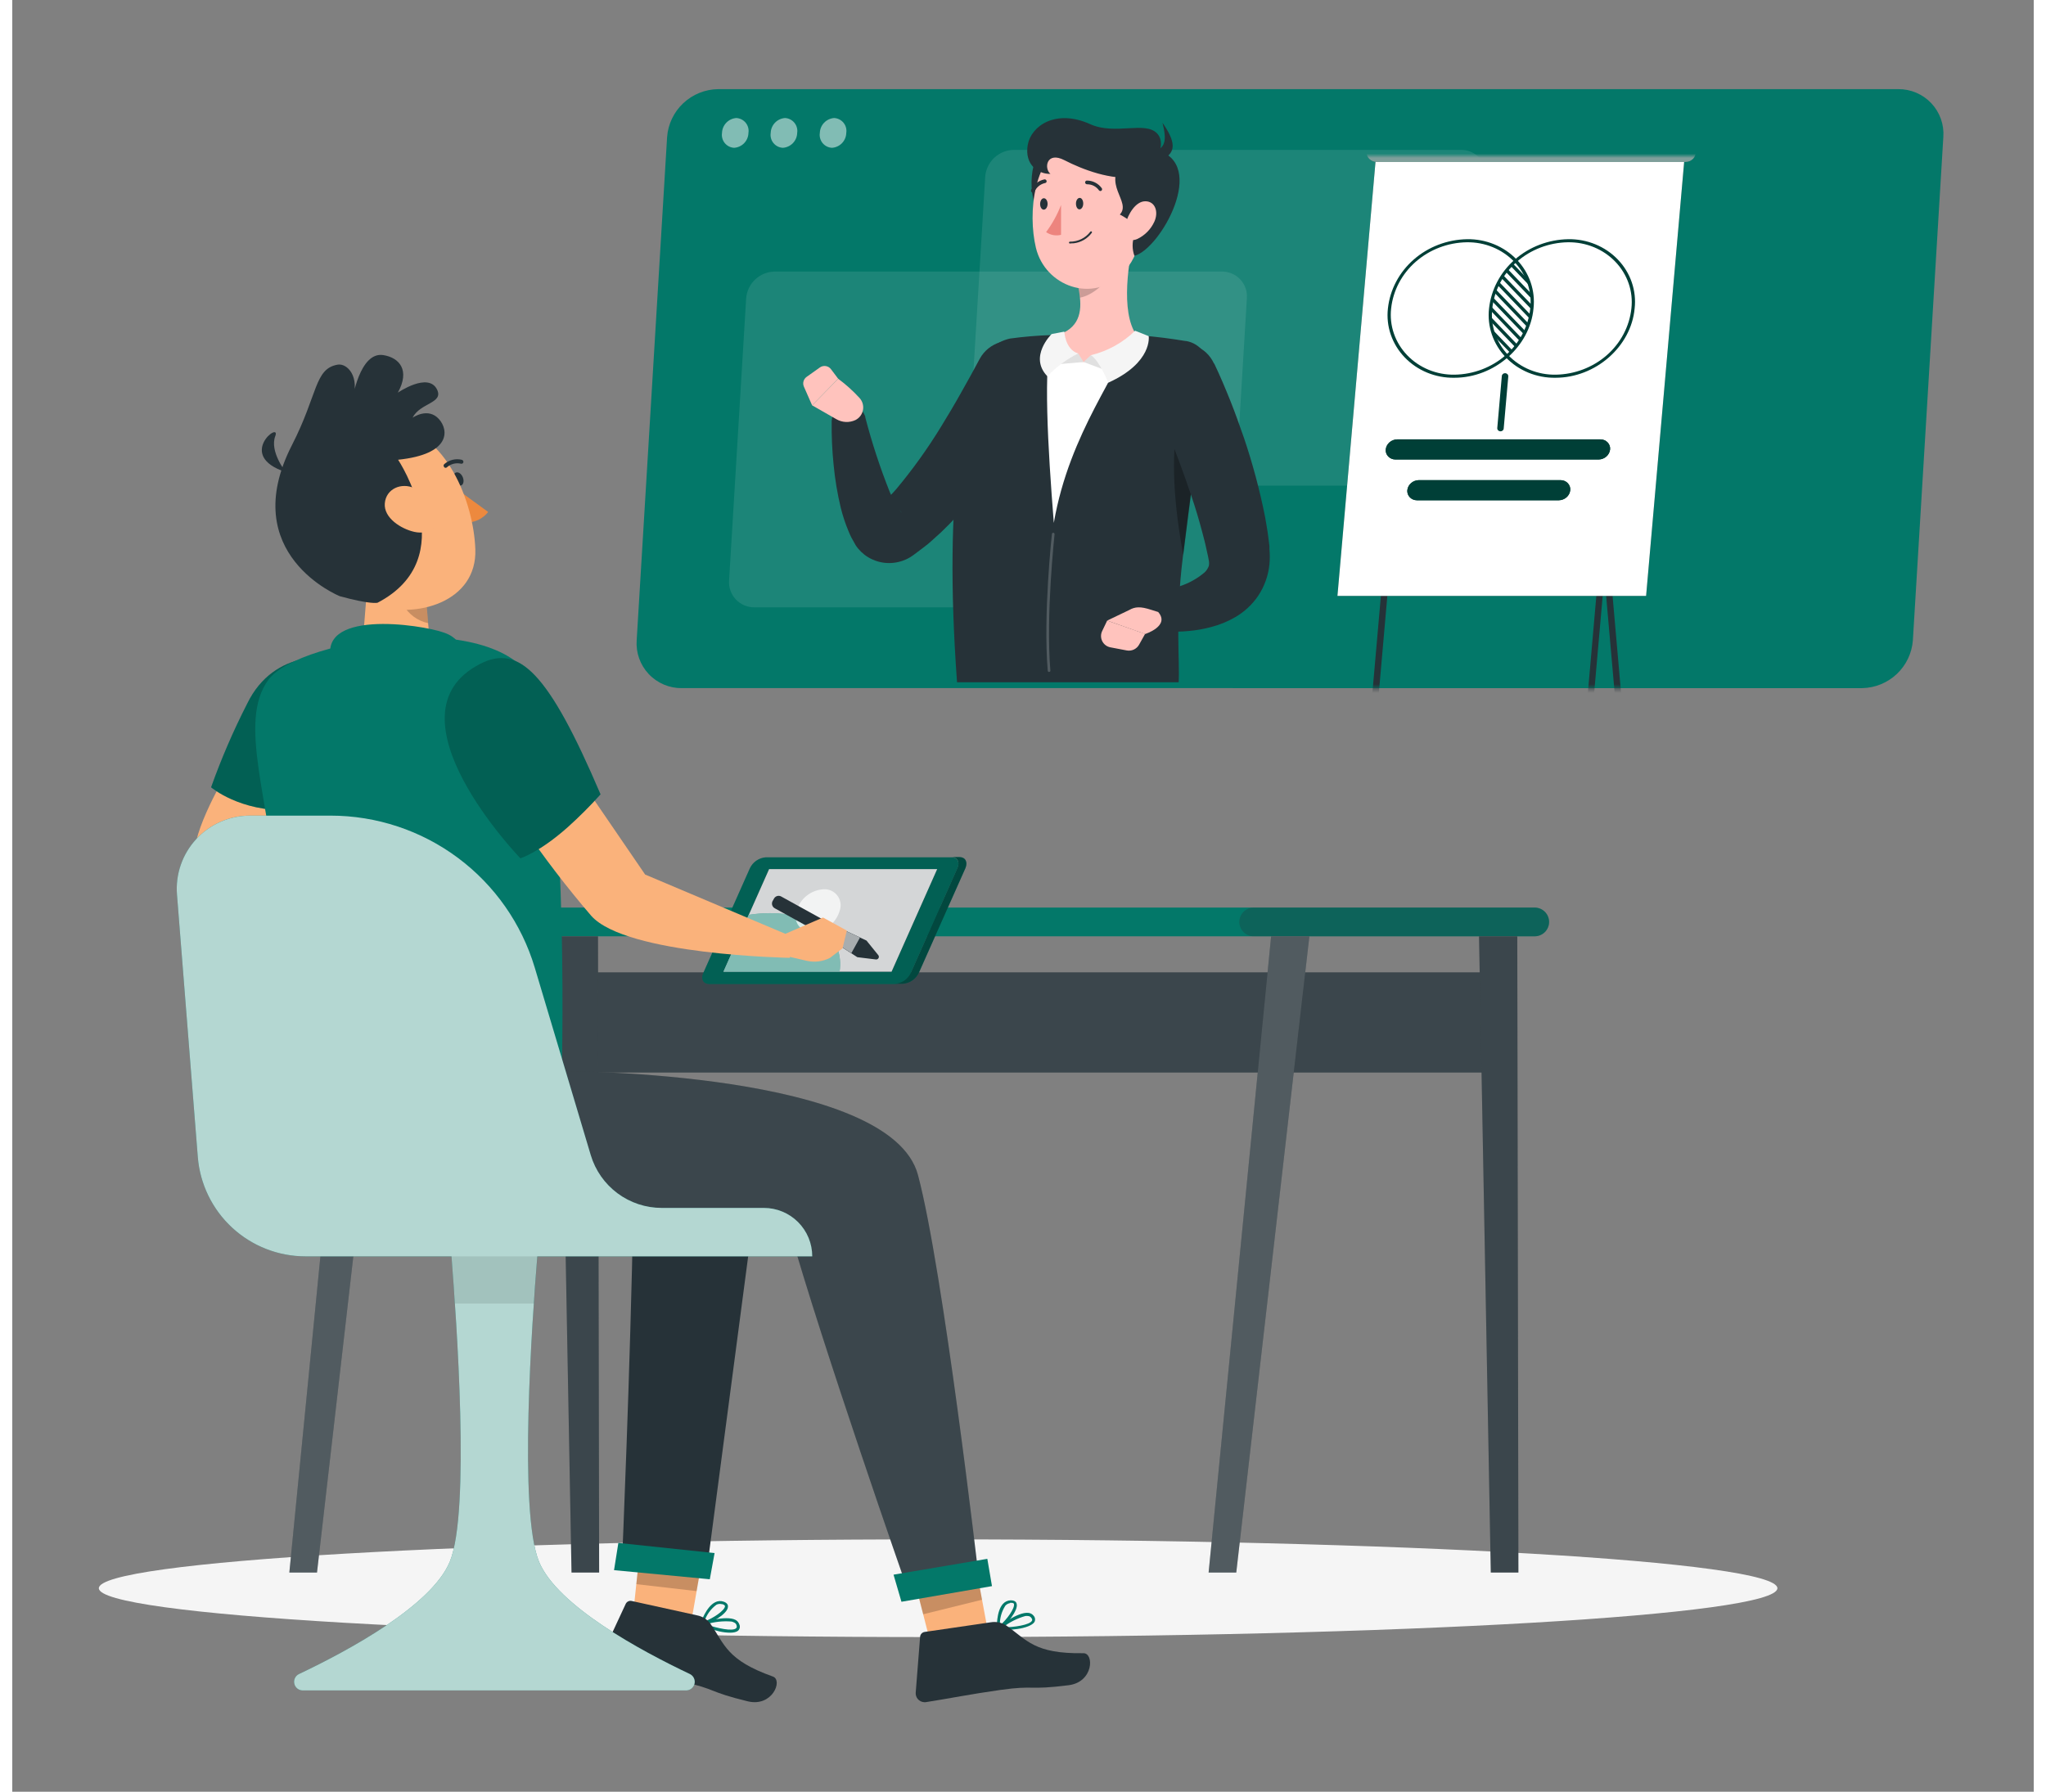 <?xml version="1.0" encoding="UTF-8" standalone="no"?>
<svg
   width="427"
   height="374"
   viewBox="-20 -20 467 414"
   fill="none"
   version="1.1"
   id="svg252"
   sodipodi:docname="training.svg"
   inkscape:version="1.2.2 (b0a84865, 2022-12-01)"
   xmlns:inkscape="http://www.inkscape.org/namespaces/inkscape"
   xmlns:sodipodi="http://sodipodi.sourceforge.net/DTD/sodipodi-0.dtd"
   xmlns="http://www.w3.org/2000/svg"
   xmlns:svg="http://www.w3.org/2000/svg">
  <rect x="-20" y="-20" width="467" height="414" fill="#808080" stroke="none"/>
  <defs
     id="defs256">
    <mask
       maskUnits="userSpaceOnUse"
       id="mask1279">
      <path
         d="m 407.358,139 -272.674,-0.001 c -1.431,0.015 -2.85,-0.266 -4.166,-0.826 -1.317,-0.56 -2.503,-1.386 -3.483,-2.426 -0.981,-1.04 -1.734,-2.272 -2.213,-3.617 -0.479,-1.345 -0.672,-2.775 -0.569,-4.199 L 131.28,11.662 c 0.221,-2.979 1.553,-5.767 3.732,-7.816 2.18,-2.049 5.05,-3.209 8.045,-3.252 l 272.628,3.12e-4 c 1.431,-0.015 2.85,0.267 4.167,0.826 1.317,0.56 2.503,1.386 3.483,2.426 0.98,1.04 1.734,2.272 2.212,3.617 0.479,1.345 0.673,2.775 0.569,4.199 l -7.038,116.314 c -0.229,2.962 -1.556,5.733 -3.723,7.771 -2.167,2.038 -5.018,3.198 -7.997,3.252 z"
         fill="#037869"
         id="path1281"
         style="fill:#fcffff;fill-opacity:1" />
    </mask>
  </defs>
  <sodipodi:namedview
     id="namedview254"
     pagecolor="#ffffff"
     bordercolor="#000000"
     borderopacity="0.25"
     inkscape:showpageshadow="2"
     inkscape:pageopacity="0.0"
     inkscape:pagecheckerboard="0"
     inkscape:deskcolor="#d1d1d1"
     showgrid="false"
     inkscape:zoom="1.3365955"
     inkscape:cx="282.80807"
     inkscape:cy="146.64122"
     inkscape:window-width="1643"
     inkscape:window-height="866"
     inkscape:window-x="0"
     inkscape:window-y="25"
     inkscape:window-maximized="0"
     inkscape:current-layer="svg252" />
  <path
     d="M193.89 358.263C300.972 358.263 387.78 353.209 387.78 346.974C387.78 340.739 300.972 335.684 193.89 335.684C86.808 335.684 0 340.739 0 346.974C0 353.209 86.808 358.263 193.89 358.263Z"
     fill="#F5F5F5"
     id="path2" />
  <path
     d="M331.71 196.343H54.43C53.548 196.341 52.702 195.99 52.078 195.368C51.454 194.745 51.103 193.902 51.1 193.022C51.103 192.142 51.454 191.299 52.078 190.677C52.702 190.055 53.548 189.704 54.43 189.701H331.71C332.592 189.704 333.438 190.055 334.062 190.677C334.686 191.299 335.037 192.142 335.04 193.022C335.037 193.902 334.686 194.745 334.062 195.368C333.438 195.99 332.592 196.341 331.71 196.343Z"
     fill="#037869"
     id="path4" />
  <path
     opacity="0.3"
     d="M331.71 196.343H266.8C265.918 196.341 265.072 195.99 264.448 195.368C263.824 194.745 263.473 193.902 263.47 193.022C263.473 192.142 263.824 191.299 264.448 190.677C265.072 190.055 265.918 189.704 266.8 189.701H331.71C332.592 189.704 333.438 190.055 334.062 190.677C334.686 191.299 335.037 192.142 335.04 193.022C335.037 193.902 334.686 194.745 334.062 195.368C333.438 195.99 332.592 196.341 331.71 196.343Z"
     fill="#263238"
     id="path6" />
  <path
     d="M324.67 204.671H111.42V227.818H324.67V204.671Z"
     fill="#263238"
     id="path8" />
  <path
     opacity="0.1"
     d="M324.67 204.671H111.42V227.818H324.67V204.671Z"
     fill="white"
     id="path10" />
  <path
     d="M321.57 343.344H327.95L327.69 196.343H318.85L321.57 343.344Z"
     fill="#263238"
     id="path12" />
  <path
     opacity="0.1"
     d="M321.57 343.344H327.95L327.69 196.343H318.85L321.57 343.344Z"
     fill="white"
     id="path14" />
  <path
     d="M262.77 343.344H256.38L270.82 196.343H279.66L262.77 343.344Z"
     fill="#263238"
     id="path16" />
  <path
     opacity="0.2"
     d="M262.77 343.344H256.38L270.82 196.343H279.66L262.77 343.344Z"
     fill="white"
     id="path18" />
  <path
     d="M109.2 343.344H115.58L115.32 196.343H106.48L109.2 343.344Z"
     fill="#263238"
     id="path20" />
  <path
     opacity="0.1"
     d="M109.2 343.344H115.58L115.32 196.343H106.48L109.2 343.344Z"
     fill="white"
     id="path22" />
  <path
     d="M50.4 343.344H44.01L58.45 196.343H67.29L50.4 343.344Z"
     fill="#263238"
     id="path24" />
  <path
     opacity="0.2"
     d="M50.4 343.344H44.01L58.45 196.343H67.29L50.4 343.344Z"
     fill="white"
     id="path26" />
  <path
     d="M183.938 207.368H141.038C139.631 207.368 139.011 206.234 139.631 204.827L150.398 180.632C150.727 179.925 151.237 179.317 151.878 178.871C152.518 178.424 153.265 178.156 154.043 178.092H196.958C198.349 178.092 198.969 179.226 198.349 180.632L187.583 204.827C187.254 205.535 186.743 206.143 186.103 206.589C185.463 207.036 184.716 207.304 183.938 207.368Z"
     fill="#037869"
     id="path28" />
  <path
     opacity="0.2"
     d="M183.938 207.368H141.038C139.631 207.368 139.011 206.234 139.631 204.827L150.398 180.632C150.727 179.925 151.237 179.317 151.878 178.871C152.518 178.424 153.265 178.156 154.043 178.092H196.958C198.349 178.092 198.969 179.226 198.349 180.632L187.583 204.827C187.254 205.535 186.743 206.143 186.103 206.589C185.463 207.036 184.716 207.304 183.938 207.368Z"
     fill="black"
     id="path30" />
  <path
     d="M198.803 178.031H196.958C198.349 178.031 198.969 179.166 198.349 180.572L187.583 204.767C187.254 205.475 186.743 206.082 186.103 206.529C185.463 206.975 184.716 207.244 183.938 207.307H185.783C186.563 207.245 187.313 206.977 187.955 206.53C188.598 206.084 189.111 205.476 189.443 204.767L200.209 180.572C200.784 179.166 200.194 178.031 198.803 178.031Z"
     fill="#037869"
     id="path32" />
  <path
     opacity="0.4"
     d="M198.803 178.031H196.958C198.349 178.031 198.969 179.166 198.349 180.572L187.583 204.767C187.254 205.475 186.743 206.082 186.103 206.529C185.463 206.975 184.716 207.244 183.938 207.307H185.783C186.563 207.245 187.313 206.977 187.955 206.53C188.598 206.084 189.111 205.476 189.443 204.767L200.209 180.572C200.784 179.166 200.194 178.031 198.803 178.031Z"
     fill="black"
     id="path34" />
  <path
     d="M183.137 204.525H144.304L154.844 180.814H193.677L183.137 204.525Z"
     fill="#263238"
     id="path36" />
  <path
     opacity="0.8"
     d="M183.137 204.525H144.304L154.844 180.814H193.677L183.137 204.525Z"
     fill="white"
     id="path38" />
  <path
     d="M155.056 190.991C153.41 190.994 151.767 191.126 150.141 191.384L144.304 204.51H171.13C172.28 196.783 165.838 190.991 155.056 190.991Z"
     fill="#037869"
     id="path40" />
  <path
     opacity="0.5"
     d="M155.056 190.991C153.41 190.994 151.767 191.126 150.141 191.384L144.304 204.51H171.13C172.28 196.783 165.838 190.991 155.056 190.991Z"
     fill="white"
     id="path42" />
  <g
     opacity="0.7"
     id="g46">
    <path
       d="M171.145 190.446C170.744 191.827 169.923 193.048 168.796 193.94C167.668 194.832 166.29 195.349 164.855 195.421C164.243 195.454 163.632 195.334 163.078 195.072C162.523 194.811 162.043 194.416 161.678 193.923C161.314 193.43 161.078 192.854 160.991 192.247C160.904 191.641 160.969 191.022 161.18 190.446C161.583 189.067 162.405 187.847 163.532 186.956C164.659 186.064 166.036 185.545 167.471 185.471C168.083 185.439 168.693 185.559 169.248 185.82C169.802 186.082 170.283 186.477 170.647 186.97C171.011 187.463 171.247 188.039 171.334 188.645C171.421 189.252 171.356 189.871 171.145 190.446Z"
       fill="white"
       id="path44" />
  </g>
  <path
     d="M75.651 118.965L76.498 129.037L60.968 128.432L61.936 116.304L75.651 118.965Z"
     fill="#FAB27B"
     id="path48" />
  <path
     opacity="0.2"
     d="M76.075 123.986C74.867 123.73 73.728 123.218 72.734 122.486C71.74 121.753 70.915 120.815 70.313 119.737L72.43 118.346L75.651 118.966L76.075 123.986Z"
     fill="black"
     id="path50" />
  <path
     d="M84.089 90.294C84.422 91.126 84.24 91.958 83.696 92.17C83.151 92.381 82.365 91.867 82.078 91.066C81.79 90.264 81.912 89.402 82.471 89.191C83.031 88.979 83.741 89.417 84.089 90.294Z"
     fill="#263238"
     id="path52" />
  <path
     d="M83.257 93.425L89.941 98.294C89.346 99.061 88.582 99.68 87.709 100.102C86.835 100.524 85.876 100.739 84.906 100.729L83.257 93.425Z"
     fill="#ED893E"
     id="path54" />
  <path
     d="M50.065 99.549C53.982 110.694 55.403 115.503 62.919 119.737C73.504 123.245 87.416 118.981 86.978 106.914C86.599 96.056 80.278 79.694 67.591 78.182C63.301 77.627 58.966 78.788 55.528 81.413C52.09 84.039 49.828 87.915 49.233 92.2C48.918 94.681 49.203 97.202 50.065 99.549Z"
     fill="#FAB27B"
     id="path56" />
  <path
     d="M79.961 88.072C80.036 88.095 80.115 88.098 80.192 88.082C80.269 88.067 80.34 88.032 80.4 87.981C80.832 87.592 81.352 87.312 81.915 87.165C82.478 87.017 83.068 87.007 83.636 87.135C83.693 87.153 83.754 87.16 83.814 87.155C83.874 87.15 83.933 87.132 83.987 87.104C84.04 87.076 84.088 87.038 84.126 86.991C84.164 86.944 84.193 86.89 84.21 86.832C84.239 86.71 84.221 86.581 84.159 86.472C84.098 86.363 83.997 86.281 83.878 86.242C83.164 86.066 82.418 86.067 81.704 86.243C80.99 86.42 80.329 86.767 79.78 87.255C79.736 87.299 79.701 87.351 79.677 87.408C79.653 87.465 79.641 87.526 79.641 87.588C79.641 87.65 79.653 87.711 79.677 87.768C79.701 87.825 79.736 87.877 79.78 87.921C79.826 87.986 79.889 88.038 79.961 88.072Z"
     fill="#263238"
     id="path58" />
  <path
     d="M69.134 86.227C69.134 86.227 84.255 108.909 64.385 119.268C64.385 119.268 62.873 119.737 55.66 117.756C55.66 117.756 31.722 108.108 44.591 82.885C50.64 71.105 49.793 65.177 55.176 64.255C57.369 63.877 60.424 67.022 58.548 72.466C58.548 72.466 60.227 61.185 65.716 62.047C69.421 62.637 71.962 65.525 69.073 70.727C69.073 70.727 76.135 65.873 78.146 70.031C79.659 73.207 74.215 73.056 72.476 76.519C72.476 76.519 76.059 73.978 78.6 76.866C80.823 79.362 81.397 84.957 69.134 86.227Z"
     fill="#263238"
     id="path60" />
  <path
     d="M43.2 89.085C43.2 89.085 39.389 84.337 40.765 80.753C42.141 77.169 31.511 85.275 43.2 89.085Z"
     fill="#263238"
     id="path62" />
  <path
     d="M72.869 92.79C74.056 93.357 75.12 94.152 75.999 95.13C76.879 96.108 77.557 97.25 77.995 98.491C79.114 101.787 76.135 103.632 72.869 102.891C69.845 102.211 65.777 99.686 66.064 96.298C66.352 92.911 69.905 91.429 72.869 92.79Z"
     fill="#FAB27B"
     id="path64" />
  <path
     d="M169.18 193.516L157.732 187.195C157.598 187.105 157.446 187.042 157.287 187.011C157.128 186.979 156.964 186.98 156.805 187.012C156.646 187.044 156.495 187.108 156.361 187.199C156.227 187.29 156.112 187.407 156.024 187.543L155.615 188.269C155.481 188.566 155.47 188.904 155.583 189.21C155.696 189.515 155.925 189.764 156.22 189.902L167.667 196.238L175.228 201.168L179.447 201.682C179.578 201.711 179.716 201.698 179.838 201.643C179.961 201.587 180.062 201.494 180.127 201.376C180.192 201.259 180.216 201.123 180.198 200.99C180.179 200.857 180.117 200.733 180.022 200.639L177.345 197.327L169.18 193.516Z"
     fill="#263238"
     id="path66" />
  <path
     d="M173.837 200.245L175.848 196.616L170.767 194.257L169.149 197.191L173.837 200.245Z"
     fill="#263238"
     id="path68" />
  <path
     opacity="0.6"
     d="M173.837 200.245L175.848 196.616L170.767 194.257L169.149 197.191L173.837 200.245Z"
     fill="white"
     id="path70" />
  <path
     d="M124.842 339.638L123.512 352.234L136.864 354.714L139.254 341.029L124.842 339.638Z"
     fill="#FAB27B"
     id="path72" />
  <path
     d="M139.208 355.562C139.146 355.532 139.095 355.484 139.06 355.425C139.025 355.366 139.008 355.298 139.012 355.229C139.01 355.16 139.031 355.093 139.072 355.038C139.113 354.983 139.172 354.944 139.239 354.927C139.481 354.851 144.909 353.157 147.087 354.291C147.49 354.503 147.798 354.86 147.949 355.29C148.076 355.538 148.116 355.821 148.064 356.095C148.012 356.369 147.87 356.617 147.661 356.802C146.936 357.407 145.076 357.331 143.367 356.953C141.943 356.612 140.551 356.146 139.208 355.562ZM140.373 355.35C142.883 356.242 146.421 356.983 147.208 356.227C147.329 356.136 147.465 355.955 147.314 355.486C147.271 355.354 147.201 355.233 147.107 355.131C147.013 355.029 146.897 354.949 146.769 354.896C146.574 354.792 146.366 354.716 146.149 354.67C144.202 354.512 142.242 354.722 140.373 355.29V355.35Z"
     fill="#037869"
     id="path74" />
  <path
     d="M139.042 355.441C139.009 355.391 138.992 355.333 138.992 355.274C138.992 355.215 139.009 355.157 139.042 355.108C139.042 354.942 140.282 351.282 142.369 350.224C142.666 350.065 142.992 349.969 143.328 349.943C143.664 349.917 144.001 349.961 144.319 350.072C145.196 350.36 145.378 350.874 145.332 351.252C145.332 352.885 141.295 355.153 139.48 355.516C139.46 355.528 139.436 355.534 139.412 355.534C139.388 355.534 139.365 355.528 139.344 355.516C139.292 355.534 139.236 355.536 139.182 355.523C139.128 355.51 139.08 355.481 139.042 355.441ZM143.881 350.647C143.468 350.544 143.032 350.598 142.656 350.798C141.364 351.767 140.398 353.107 139.889 354.639C141.824 354.004 144.531 352.144 144.652 351.176C144.652 351.085 144.652 350.844 144.077 350.662L143.881 350.647Z"
     fill="#037869"
     id="path76" />
  <path
     d="M138.225 353.247L123.104 349.921C122.829 349.856 122.54 349.889 122.287 350.013C122.033 350.137 121.83 350.345 121.712 350.601L116.268 362.305C116.035 362.801 116.008 363.369 116.192 363.884C116.376 364.4 116.757 364.822 117.251 365.057L117.675 365.209C123.134 366.313 128.048 367.084 134.838 368.581C142.837 370.35 140.599 370.849 149.96 373.117C155.615 374.448 158.065 368.233 155.736 367.386C145.045 363.576 144.622 360.007 141.25 355.122C140.505 354.148 139.429 353.481 138.225 353.247Z"
     fill="#263238"
     id="path78" />
  <path
     opacity="0.2"
     d="M124.177 346.034L124.843 339.638L139.254 341.029L138.089 347.637L124.177 346.034Z"
     fill="black"
     id="path80" />
  <path
     d="M151.82 256.544L140.539 342.148L120.881 340.53C120.881 340.53 122.786 296.465 123.466 259.19L151.82 256.544Z"
     fill="#263238"
     id="path82" />
  <path
     d="M142.248 338.852L120.019 336.508L119.021 342.799L141.144 344.901L142.248 338.852Z"
     fill="#037869"
     id="path84" />
  <path
     d="M29.046 159.462C29.046 159.462 19.973 174.962 22.619 179.12C25.265 183.278 37.635 182.326 37.635 182.326L42.413 163.424L29.046 159.462Z"
     fill="#FAB27B"
     id="path86" />
  <path
     d="M54.466 132.046C54.466 132.046 40.675 129.339 34.248 142.632C31.06 148.871 28.282 155.311 25.931 161.912C25.931 161.912 32.539 167.583 44.077 167.204L54.466 132.046Z"
     fill="#037869"
     id="path88" />
  <path
     opacity="0.2"
     d="M54.466 132.046C54.466 132.046 40.675 129.339 34.248 142.632C31.06 148.871 28.282 155.311 25.931 161.912C25.931 161.912 32.539 167.583 44.077 167.204L54.466 132.046Z"
     fill="black"
     id="path90" />
  <path
     d="M188.838 346.76L191.983 359.024L205.351 356.696L202.81 343.041L188.838 346.76Z"
     fill="#FAB27B"
     id="path92" />
  <path
     d="M207.831 356.605C207.764 356.599 207.701 356.574 207.648 356.534C207.594 356.494 207.553 356.44 207.528 356.378C207.506 356.312 207.504 356.24 207.523 356.173C207.542 356.105 207.581 356.045 207.634 356C207.831 355.849 212.337 352.356 214.772 352.673C215.229 352.723 215.647 352.951 215.936 353.308C216.115 353.497 216.232 353.735 216.272 353.991C216.313 354.248 216.275 354.511 216.163 354.745C215.679 355.577 213.925 356.151 212.186 356.393C210.743 356.592 209.286 356.663 207.831 356.605ZM208.844 356.015C211.505 356.015 215.044 355.441 215.558 354.503C215.649 354.367 215.694 354.155 215.392 353.777C215.308 353.666 215.201 353.575 215.078 353.509C214.955 353.444 214.82 353.406 214.681 353.399C214.465 353.369 214.246 353.369 214.031 353.399C212.151 353.933 210.391 354.821 208.844 356.015Z"
     fill="#037869"
     id="path94" />
  <path
     d="M207.649 356.605C207.596 356.582 207.551 356.544 207.519 356.495C207.487 356.447 207.469 356.391 207.468 356.333C207.468 356.151 207.302 352.31 208.874 350.586C209.098 350.337 209.371 350.136 209.675 349.996C209.979 349.855 210.309 349.778 210.644 349.77C211.581 349.77 211.929 350.148 212.02 350.526C212.534 352.038 209.585 355.577 208.012 356.575C207.992 356.587 207.968 356.593 207.944 356.593C207.92 356.593 207.897 356.587 207.876 356.575C207.844 356.598 207.806 356.613 207.767 356.618C207.727 356.623 207.687 356.619 207.649 356.605ZM210.507 350.42C210.087 350.483 209.701 350.692 209.419 351.01C208.546 352.358 208.108 353.941 208.164 355.546C209.766 354.261 211.642 351.569 211.415 350.632C211.415 350.556 211.309 350.314 210.704 350.344H210.507V350.42Z"
     fill="#037869"
     id="path96" />
  <path
     d="M206.122 354.835L190.788 357.073C190.508 357.111 190.25 357.245 190.057 357.451C189.864 357.658 189.748 357.925 189.73 358.207L188.717 371.061C188.692 371.332 188.721 371.606 188.803 371.866C188.885 372.126 189.018 372.367 189.194 372.576C189.37 372.784 189.585 372.955 189.828 373.079C190.07 373.203 190.335 373.278 190.607 373.299C190.752 373.32 190.9 373.32 191.046 373.299C196.55 372.437 201.419 371.439 208.3 370.471C216.42 369.337 214.499 370.592 224.056 369.383C229.818 368.642 229.954 361.958 227.459 361.988C216.102 362.154 214.469 358.964 209.6 355.561C208.568 354.902 207.331 354.644 206.122 354.835Z"
     fill="#263238"
     id="path98" />
  <path
     opacity="0.2"
     d="M190.441 352.991L188.838 346.76L202.81 343.041L204.035 349.634L190.441 352.991Z"
     fill="black"
     id="path100" />
  <path
     d="M106.893 230.973C106.893 230.973 108.843 162.168 101.162 139.35C94.644 120.039 46.345 127.252 39.162 137.081C31.979 146.911 39.54 164.679 41.809 191.142L53.906 233.105L73.489 237.641L106.893 230.973Z"
     fill="#037869"
     id="path102" />
  <path
     d="M107.588 227.51C107.588 227.51 182.925 227.51 189.246 251.523C195.083 273.435 203.188 343.766 203.188 343.766L186.554 346.473C186.554 346.473 167.183 291.082 159.426 263.575L114.877 263.969L103.642 235.676L107.588 227.51Z"
     fill="#263238"
     id="path104" />
  <path
     opacity="0.1"
     d="M107.588 227.51C107.588 227.51 182.925 227.51 189.246 251.523C195.083 273.435 203.188 343.766 203.188 343.766L186.554 346.473C186.554 346.473 167.183 291.082 159.426 263.575L114.877 263.969L103.642 235.676L107.588 227.51Z"
     fill="white"
     id="path106" />
  <path
     d="M83.409 132.53C83.409 132.53 85.299 128.175 79.81 126.194C74.321 124.213 49.657 120.659 53.922 133.256C53.922 133.271 73.368 131.547 83.409 132.53Z"
     fill="#037869"
     id="path108" />
  <path
     d="M206.334 346.488L205.26 340.182L183.591 343.842L185.42 350.102L206.334 346.488Z"
     fill="#037869"
     id="path110" />
  <path
     d="M159.653 201.319C159.653 201.319 121.848 200.699 113.758 191.611C108.117 185.03 102.842 178.144 97.956 170.985L112.594 162.169L126.203 182.069L159.471 196.132L159.653 201.319Z"
     fill="#FAB27B"
     id="path112" />
  <path
     d="M88.127 133.377C97.018 128.84 103.808 135.191 115.905 163.545C113.522 166.198 110.998 168.722 108.345 171.105C101.721 177.003 97.381 178.319 97.381 178.319C97.381 178.319 65.248 145.02 88.127 133.377Z"
     fill="#037869"
     id="path114" />
  <path
     opacity="0.2"
     d="M88.127 133.377C97.018 128.84 103.808 135.191 115.905 163.545C113.522 166.198 110.998 168.722 108.345 171.105C101.721 177.003 97.381 178.319 97.381 178.319C97.381 178.319 65.248 145.02 88.127 133.377Z"
     fill="black"
     id="path116" />
  <path
     d="M34.898 168.459H53.543C64.138 168.461 74.45 171.88 82.946 178.208C91.443 184.537 97.672 193.437 100.708 203.587L113.637 246.881C114.69 250.414 116.856 253.512 119.813 255.714C122.769 257.916 126.358 259.103 130.044 259.1H153.634C155.103 259.1 156.558 259.389 157.914 259.952C159.271 260.514 160.504 261.339 161.542 262.378C162.58 263.417 163.402 264.651 163.963 266.009C164.524 267.366 164.811 268.821 164.809 270.29H101.298C100.118 284.701 96.913 329.265 101.691 340.848C105.91 351.025 125.175 361.414 136.562 366.812C136.961 367.012 137.282 367.341 137.473 367.745C137.664 368.149 137.713 368.605 137.614 369.04C137.515 369.476 137.272 369.866 136.925 370.147C136.578 370.428 136.147 370.585 135.7 370.592H47.071C46.624 370.585 46.193 370.428 45.846 370.147C45.499 369.866 45.257 369.476 45.157 369.04C45.058 368.605 45.108 368.149 45.298 367.745C45.489 367.341 45.81 367.012 46.209 366.812C57.596 361.414 76.861 351.025 81.08 340.848C85.859 329.28 82.592 284.701 81.473 270.29H47.721C41.449 270.287 35.408 267.921 30.801 263.665C26.194 259.408 23.359 253.572 22.861 247.32L18.052 186.696C17.869 184.372 18.168 182.035 18.931 179.832C19.695 177.628 20.905 175.607 22.487 173.894C24.07 172.182 25.989 170.815 28.125 169.879C30.26 168.944 32.566 168.461 34.898 168.459Z"
     fill="#037869"
     id="path118" />
  <path
     opacity="0.7"
     d="M34.898 168.459H53.543C64.138 168.461 74.45 171.88 82.946 178.208C91.443 184.537 97.672 193.437 100.708 203.587L113.637 246.881C114.69 250.414 116.856 253.512 119.813 255.714C122.769 257.916 126.358 259.103 130.044 259.1H153.634C155.103 259.1 156.558 259.389 157.914 259.952C159.271 260.514 160.504 261.339 161.542 262.378C162.58 263.417 163.402 264.651 163.963 266.009C164.524 267.366 164.811 268.821 164.809 270.29H101.298C100.118 284.701 96.913 329.265 101.691 340.848C105.91 351.025 125.175 361.414 136.562 366.812C136.961 367.012 137.282 367.341 137.473 367.745C137.664 368.149 137.713 368.605 137.614 369.04C137.515 369.476 137.272 369.866 136.925 370.147C136.578 370.428 136.147 370.585 135.7 370.592H47.071C46.624 370.585 46.193 370.428 45.846 370.147C45.499 369.866 45.257 369.476 45.157 369.04C45.058 368.605 45.108 368.149 45.298 367.745C45.489 367.341 45.81 367.012 46.209 366.812C57.596 361.414 76.861 351.025 81.08 340.848C85.859 329.28 82.592 284.701 81.473 270.29H47.721C41.449 270.287 35.408 267.921 30.801 263.665C26.194 259.408 23.359 253.572 22.861 247.32L18.052 186.696C17.869 184.372 18.168 182.035 18.931 179.832C19.695 177.628 20.905 175.607 22.487 173.894C24.07 172.182 25.989 170.815 28.125 169.879C30.26 168.944 32.566 168.461 34.898 168.459Z"
     fill="white"
     id="path120" />
  <path
     opacity="0.1"
     d="M100.527 281.192H82.29C81.987 276.762 81.685 272.996 81.473 270.29H101.343C101.131 272.996 100.829 276.762 100.527 281.192Z"
     fill="black"
     id="path122" />
  <path
     d="M158.635 195.75L167.3 192L172.804 195.024L171.806 199.122L168.903 201.33C167.286 202.159 165.433 202.405 163.656 202.026L158.907 200.937L158 197.308L158.635 195.75Z"
     fill="#FAB27B"
     id="path124" />
  <path
     d="M407.358 139L134.684 138.999C133.253 139.014 131.834 138.733 130.518 138.173C129.201 137.613 128.015 136.787 127.035 135.747C126.054 134.707 125.301 133.475 124.822 132.13C124.343 130.785 124.15 129.355 124.253 127.931L131.28 11.662C131.501 8.684 132.833 5.895 135.012 3.847C137.192 1.798 140.062 0.638 143.057 0.594L415.685 0.595C417.116 0.58 418.535 0.861 419.852 1.421C421.169 1.981 422.355 2.807 423.335 3.847C424.315 4.887 425.069 6.119 425.547 7.464C426.026 8.809 426.22 10.239 426.116 11.663L419.078 127.977C418.849 130.939 417.522 133.71 415.355 135.748C413.188 137.786 410.337 138.946 407.358 139Z"
     fill="#037869"
     id="path126" />
  <path
     opacity="0.1"
     d="M309.912 92.215H206.68C205.877 92.223 205.081 92.065 204.343 91.752C203.604 91.438 202.939 90.975 202.389 90.392C201.839 89.809 201.416 89.118 201.147 88.364C200.878 87.61 200.769 86.808 200.826 86.01L204.771 20.838C204.894 19.169 205.64 17.605 206.862 16.456C208.084 15.308 209.693 14.658 211.372 14.633H314.604C315.409 14.616 316.209 14.768 316.952 15.079C317.694 15.389 318.363 15.852 318.915 16.437C319.467 17.022 319.889 17.716 320.155 18.474C320.421 19.233 320.524 20.038 320.458 20.838L316.513 86.01C316.39 87.68 315.643 89.243 314.421 90.391C313.199 91.54 311.59 92.191 309.912 92.215Z"
     fill="white"
     id="path128" />
  <path
     opacity="0.1"
     d="M254.685 120.327H151.441C150.64 120.334 149.845 120.175 149.108 119.86C148.371 119.546 147.707 119.083 147.158 118.5C146.609 117.917 146.188 117.227 145.919 116.474C145.651 115.72 145.542 114.919 145.599 114.122L149.544 48.951C149.667 47.283 150.412 45.721 151.631 44.573C152.851 43.424 154.457 42.773 156.134 42.746H259.377C260.181 42.73 260.98 42.883 261.721 43.194C262.462 43.506 263.13 43.969 263.681 44.554C264.231 45.139 264.653 45.832 264.918 46.59C265.183 47.347 265.286 48.151 265.219 48.951L261.275 114.122C261.151 115.79 260.407 117.352 259.187 118.5C257.968 119.648 256.362 120.3 254.685 120.327Z"
     fill="white"
     id="path130" />
  <g
     opacity="0.5"
     id="g138">
    <path
       d="M150.073 10.711C150.052 11.591 149.702 12.433 149.091 13.069C148.481 13.706 147.653 14.092 146.772 14.152C146.353 14.131 145.943 14.023 145.569 13.834C145.195 13.645 144.865 13.379 144.6 13.055C144.335 12.73 144.142 12.354 144.033 11.95C143.924 11.546 143.901 11.124 143.966 10.711C143.992 9.832 144.344 8.993 144.953 8.358C145.563 7.722 146.387 7.335 147.267 7.27C147.686 7.29 148.095 7.399 148.47 7.588C148.844 7.777 149.174 8.042 149.439 8.367C149.703 8.691 149.896 9.068 150.006 9.471C150.115 9.875 150.138 10.297 150.073 10.711Z"
       fill="white"
       id="path132" />
    <path
       d="M161.332 10.711C161.309 11.591 160.958 12.43 160.347 13.066C159.737 13.702 158.912 14.089 158.031 14.152C157.611 14.133 157.2 14.025 156.825 13.837C156.449 13.649 156.118 13.384 155.852 13.059C155.586 12.734 155.392 12.357 155.282 11.953C155.172 11.548 155.148 11.125 155.214 10.711C155.24 9.832 155.591 8.993 156.201 8.358C156.811 7.722 157.635 7.335 158.514 7.27C158.934 7.291 159.344 7.399 159.719 7.588C160.093 7.777 160.424 8.042 160.69 8.366C160.955 8.69 161.149 9.067 161.26 9.47C161.371 9.874 161.395 10.297 161.332 10.711Z"
       fill="white"
       id="path134" />
    <path
       d="M172.672 10.711C172.651 11.591 172.301 12.433 171.69 13.069C171.079 13.706 170.252 14.092 169.371 14.152C168.952 14.131 168.542 14.023 168.168 13.834C167.794 13.645 167.464 13.379 167.199 13.055C166.934 12.73 166.741 12.354 166.632 11.95C166.523 11.546 166.5 11.124 166.565 10.711C166.591 9.832 166.943 8.993 167.552 8.358C168.162 7.722 168.986 7.335 169.866 7.27C170.284 7.29 170.694 7.399 171.068 7.588C171.443 7.777 171.773 8.042 172.037 8.367C172.302 8.691 172.495 9.068 172.605 9.471C172.714 9.875 172.737 10.297 172.672 10.711Z"
       fill="white"
       id="path136" />
  </g>
  <path
     d="M217.744 69.952C216.962 71.603 216.249 73.014 215.444 74.54C214.639 76.065 213.834 77.442 213.005 78.875C211.315 81.731 209.555 84.61 207.669 87.294C206.718 88.671 205.745 90.035 204.748 91.389C203.701 92.719 202.712 94.073 201.597 95.369C199.42 98.055 197.073 100.599 194.57 102.985C193.937 103.604 193.247 104.132 192.58 104.785C191.918 105.405 191.219 105.983 190.487 106.517L188.279 108.181L187.6 108.651C187.3 108.841 186.989 109.013 186.668 109.167C186.037 109.469 185.373 109.7 184.69 109.855C183.34 110.17 181.937 110.18 180.582 109.887C179.228 109.593 177.956 109.003 176.858 108.158C176.314 107.729 175.817 107.245 175.375 106.712L175.064 106.299L174.915 106.093L174.857 106.001L174.65 105.634L173.822 104.143C173.569 103.661 173.396 103.203 173.189 102.732C172.465 101.002 171.873 99.219 171.418 97.399C170.618 94.083 170.057 90.713 169.739 87.317C169.403 84.01 169.257 80.686 169.302 77.361C169.327 76.418 169.688 75.515 170.321 74.814C170.955 74.113 171.818 73.661 172.756 73.539C173.695 73.418 174.645 73.634 175.438 74.15C176.23 74.665 176.811 75.447 177.077 76.352V76.49C178.601 82.335 180.487 88.081 182.724 93.694C183.236 94.882 183.831 96.032 184.506 97.135C184.656 97.365 184.805 97.64 184.955 97.835L185.392 98.362L185.495 98.5L185.438 98.408L185.311 98.236C185.131 98.001 184.923 97.789 184.69 97.605C184.231 97.236 183.698 96.97 183.126 96.826C182.554 96.705 181.962 96.705 181.39 96.826C181.092 96.888 180.803 96.984 180.527 97.112C180.378 97.112 180.251 97.261 180.113 97.33C179.975 97.399 179.768 97.571 179.917 97.445L181.355 96.046C181.838 95.61 182.31 95.082 182.781 94.577C183.253 94.073 183.736 93.579 184.196 93.04C187.988 88.505 191.439 83.698 194.524 78.657C196.099 76.1 197.652 73.496 199.124 70.858L201.344 66.889L203.448 63.013L203.563 62.806C204.561 61.024 206.211 59.696 208.168 59.099C210.125 58.501 212.238 58.681 214.065 59.6C215.893 60.52 217.293 62.107 217.974 64.032C218.655 65.957 218.565 68.069 217.721 69.929L217.744 69.952Z"
     fill="#263238"
     id="path140" />
  <path
     d="M170.383 76.857L164.782 73.657L170.809 67.52C172.575 68.825 174.212 70.296 175.697 71.913C176.046 72.283 176.304 72.73 176.45 73.217C176.596 73.704 176.625 74.218 176.536 74.719C176.446 75.219 176.241 75.692 175.935 76.099C175.63 76.506 175.233 76.836 174.777 77.063C174.082 77.384 173.32 77.534 172.555 77.498C171.79 77.462 171.045 77.242 170.383 76.857Z"
     fill="#FFC3BD"
     id="path142" />
  <path
     d="M163.506 67.084L166.553 64.917C166.95 64.629 167.443 64.509 167.927 64.582C168.412 64.655 168.848 64.915 169.141 65.306L170.809 67.52L164.782 73.656L162.885 69.344C162.712 68.953 162.68 68.516 162.793 68.104C162.906 67.693 163.158 67.333 163.506 67.084Z"
     fill="#FFC3BD"
     id="path144" />
  <path
     d="M205.679 64.814C206.136 63.315 206.998 61.971 208.171 60.928C209.343 59.886 210.781 59.187 212.327 58.907C214.56 58.415 216.823 58.07 219.101 57.874C225.961 57.607 232.83 57.73 239.676 58.241C243.264 58.482 246.933 58.987 249.854 59.469H249.958C251.505 59.724 252.887 60.582 253.801 61.853C254.715 63.123 255.087 64.704 254.834 66.247C253.396 74.528 249.176 88.934 248.716 102.526C248.106 120.373 248.382 130.65 248.072 134.951L202.011 134.068C198.802 90.448 202.793 74.689 205.679 64.814Z"
     fill="white"
     id="path146" />
  <path
     d="M251.188 58.792H251.039C247.957 58.287 244.138 57.748 240.308 57.496L238.261 57.381C236.249 65.685 224.253 79.655 220.619 100.828C219.216 83.131 218.135 64.63 220.193 57.416C216.938 57.514 213.69 57.786 210.464 58.23C208.757 58.615 207.183 59.444 205.903 60.633C204.622 61.821 203.68 63.327 203.172 64.997C200.343 73.301 194.938 91.905 198.261 137.646H249.452C249.785 133.058 248.589 123.424 250.441 108.593C252.223 94.233 254.788 74.689 256.295 65.96C256.565 64.335 256.179 62.67 255.223 61.327C254.266 59.984 252.816 59.072 251.188 58.792Z"
     fill="#263238"
     id="path148" />
  <path
     opacity="0.2"
     d="M219.527 135.26C219.449 135.264 219.373 135.237 219.315 135.185C219.258 135.134 219.222 135.062 219.216 134.985C218.135 122.082 220.159 103.558 220.182 103.363C220.186 103.324 220.198 103.286 220.218 103.251C220.237 103.217 220.262 103.186 220.294 103.162C220.325 103.137 220.36 103.119 220.398 103.108C220.436 103.098 220.476 103.095 220.516 103.099C220.596 103.108 220.67 103.148 220.721 103.21C220.773 103.272 220.798 103.352 220.792 103.432C220.792 103.616 218.744 122.093 219.826 134.928C219.83 134.968 219.827 135.009 219.815 135.047C219.804 135.086 219.785 135.122 219.759 135.153C219.733 135.184 219.701 135.21 219.665 135.228C219.629 135.247 219.59 135.258 219.55 135.26H219.527Z"
     fill="white"
     id="path150" />
  <path
     opacity="0.3"
     d="M249.383 76.948C247.485 85.528 248.497 97.41 250.533 108.249C252.039 96.08 254.098 80.286 255.605 70.514C253.5 69.114 250.889 70.101 249.383 76.948Z"
     fill="black"
     id="path152" />
  <path
     d="M220.078 57.817C226.047 56.51 227.082 52.839 226.657 48.779C226.552 47.764 226.387 46.757 226.162 45.762L233.615 39.683L239.101 35.233C237.606 41.817 235.961 53.826 240.469 58.31C240.469 58.31 236.789 64.332 226.553 63.598C217.905 62.978 220.078 57.817 220.078 57.817Z"
     fill="#FFC3BD"
     id="path154" />
  <path
     d="M229.152 62.084L227.496 63.644L232.787 65.628L232.097 63.621L229.152 62.084Z"
     fill="#E0E0E0"
     id="path156" />
  <path
     d="M233.201 68.426C233.201 68.426 231.119 63.185 229.153 62.072C233.021 61.152 236.564 59.197 239.4 56.417L242.54 57.668C242.54 57.668 243.529 63.747 233.201 68.426Z"
     fill="#F5F5F5"
     id="path158" />
  <path
     d="M226.255 61.671L227.497 63.643L221.93 64.125L223.046 62.37L226.255 61.671Z"
     fill="#E0E0E0"
     id="path160" />
  <path
     d="M219.135 66.947C221.175 64.78 223.586 62.993 226.254 61.671C223.23 60.776 223.046 56.624 223.046 56.624L220.113 57.186C220.113 57.186 214.731 62.405 219.135 66.947Z"
     fill="#F5F5F5"
     id="path162" />
  <path
     opacity="0.2"
     d="M226.162 45.751C226.386 46.749 226.551 47.761 226.657 48.779C229.44 48.274 233.166 45.338 233.557 42.528C233.69 41.585 233.717 40.631 233.638 39.683L226.162 45.751Z"
     fill="black"
     id="path164" />
  <path
     d="M217.111 15.735C214.443 19.003 214.696 30.829 220.343 30.966C225.99 31.104 221.965 9.77 217.111 15.735Z"
     fill="#263238"
     id="path166" />
  <path
     d="M241.435 24.337C240.872 33.295 240.987 38.559 236.456 43.193C229.647 50.155 218.606 46.152 216.479 37.24C214.581 29.211 215.823 15.918 224.598 12.282C226.514 11.464 228.61 11.153 230.682 11.38C232.754 11.606 234.732 12.362 236.425 13.575C238.118 14.787 239.469 16.414 240.347 18.3C241.225 20.185 241.6 22.265 241.435 24.337Z"
     fill="#FFC3BD"
     id="path168" />
  <path
     d="M237.019 16.881C231.372 22.467 238.71 26.562 235.869 29.567C241.194 32.343 239.239 34.384 239.239 34.384C238.687 35.911 238.687 37.583 239.239 39.11C245.242 37.573 256.387 17.684 244.219 14.633C236.939 17.868 237.019 16.881 237.019 16.881Z"
     fill="#263238"
     id="path170" />
  <path
     d="M239.331 20.896C233.983 21.722 227.255 19.175 223.08 17.019C218.905 14.863 218.296 18.934 219.837 20.173C217.157 20.265 213.764 18.155 214.604 13.441C215.374 9.139 221.021 5.068 229.06 8.704C234.753 11.273 241.769 7.889 244.506 10.86C247.243 13.831 242.896 20.334 239.331 20.896Z"
     fill="#263238"
     id="path172" />
  <path
     d="M242.988 15.058C246.577 14.587 246.726 12.328 245.725 8.371C249.601 13.865 248.026 15.551 245.725 16.881C243.161 16.021 242.988 15.058 242.988 15.058Z"
     fill="#263238"
     id="path174" />
  <path
     d="M243.851 31.207C243.056 32.959 241.667 34.376 239.929 35.21C237.709 36.208 236.582 34.166 237.18 31.769C237.721 29.601 239.481 26.482 241.781 26.505C244.081 26.527 244.852 28.993 243.851 31.207Z"
     fill="#FFC3BD"
     id="path176" />
  <path
     d="M227.416 27.044C227.416 27.766 227.025 28.363 226.554 28.374C226.082 28.386 225.737 27.789 225.737 27.044C225.737 26.298 226.128 25.725 226.6 25.725C227.071 25.725 227.416 26.31 227.416 27.044Z"
     fill="#263238"
     id="path178" />
  <path
     d="M219.181 27.113C219.181 27.846 218.79 28.431 218.307 28.443C217.824 28.454 217.445 27.858 217.456 27.124C217.468 26.39 217.836 25.805 218.319 25.805C218.802 25.805 219.181 26.39 219.181 27.113Z"
     fill="#263238"
     id="path180" />
  <path
     d="M222.287 27.365C221.427 29.599 220.266 31.705 218.836 33.627C219.332 33.974 219.897 34.21 220.492 34.319C221.088 34.428 221.7 34.407 222.287 34.258V27.365Z"
     fill="#ED847E"
     id="path182" />
  <path
     d="M225.185 36.219C226.02 36.126 226.826 35.861 227.553 35.44C228.279 35.02 228.91 34.453 229.406 33.776C229.436 33.729 229.447 33.672 229.435 33.617C229.423 33.562 229.39 33.514 229.342 33.484C229.295 33.454 229.238 33.443 229.183 33.455C229.128 33.467 229.08 33.5 229.049 33.547C228.496 34.268 227.781 34.851 226.963 35.249C226.145 35.647 225.244 35.85 224.334 35.841C224.306 35.841 224.278 35.847 224.252 35.858C224.226 35.869 224.203 35.885 224.183 35.906C224.164 35.926 224.149 35.95 224.139 35.976C224.129 36.003 224.125 36.031 224.127 36.059C224.127 36.087 224.132 36.115 224.144 36.141C224.155 36.166 224.171 36.19 224.191 36.209C224.212 36.228 224.236 36.243 224.263 36.253C224.289 36.263 224.317 36.267 224.345 36.265C224.644 36.219 224.92 36.219 225.185 36.219Z"
     fill="#263238"
     id="path184" />
  <path
     d="M231.407 24.142C231.479 24.138 231.548 24.109 231.602 24.061C231.648 24.029 231.687 23.987 231.716 23.938C231.745 23.89 231.764 23.836 231.772 23.78C231.779 23.725 231.775 23.668 231.76 23.613C231.745 23.559 231.719 23.509 231.683 23.465C231.288 22.922 230.769 22.48 230.169 22.177C229.569 21.874 228.905 21.718 228.233 21.721C228.177 21.726 228.123 21.741 228.074 21.767C228.024 21.792 227.98 21.828 227.945 21.87C227.91 21.913 227.883 21.963 227.867 22.016C227.852 22.069 227.847 22.125 227.853 22.18C227.865 22.295 227.92 22.401 228.008 22.475C228.096 22.55 228.209 22.588 228.325 22.582C228.859 22.577 229.386 22.701 229.861 22.945C230.336 23.189 230.744 23.545 231.05 23.981C231.092 24.034 231.147 24.077 231.209 24.105C231.271 24.133 231.339 24.145 231.407 24.142Z"
     fill="#263238"
     id="path186" />
  <path
     d="M215.846 24.497C215.915 24.488 215.98 24.462 216.036 24.422C216.092 24.382 216.137 24.329 216.168 24.268C216.388 23.771 216.723 23.334 217.144 22.991C217.566 22.648 218.063 22.41 218.595 22.295C218.651 22.29 218.706 22.273 218.755 22.245C218.805 22.217 218.848 22.179 218.881 22.134C218.915 22.088 218.939 22.036 218.951 21.981C218.963 21.926 218.963 21.869 218.951 21.813C218.932 21.703 218.871 21.604 218.782 21.536C218.692 21.468 218.58 21.436 218.468 21.446C217.798 21.578 217.169 21.868 216.633 22.29C216.097 22.713 215.669 23.258 215.386 23.878C215.338 23.98 215.331 24.097 215.368 24.204C215.404 24.311 215.481 24.4 215.582 24.451C215.664 24.489 215.756 24.505 215.846 24.497Z"
     fill="#263238"
     id="path188" />
  <path
     d="M257.663 63.976C259.066 66.924 260.239 69.711 261.389 72.578C262.54 75.446 263.563 78.371 264.587 81.295C266.595 87.256 268.216 93.34 269.44 99.509C269.705 101.104 270.004 102.663 270.199 104.304L270.349 105.519L270.429 106.127V106.437V106.861C270.544 108.048 270.544 109.242 270.429 110.428C270.163 113.024 269.267 115.516 267.818 117.689C266.461 119.679 264.677 121.344 262.597 122.563C260.864 123.579 258.998 124.351 257.054 124.857C255.322 125.33 253.552 125.645 251.763 125.798C248.391 126.116 244.99 125.981 241.654 125.396C240.749 125.245 239.925 124.785 239.323 124.094C238.721 123.403 238.378 122.525 238.354 121.61C238.329 120.696 238.624 119.801 239.189 119.079C239.753 118.357 240.551 117.854 241.447 117.654L241.861 117.563C243.011 117.299 244.518 116.978 245.806 116.634C247.094 116.29 248.405 115.888 249.624 115.487C251.753 114.807 253.726 113.716 255.432 112.275C255.883 111.858 256.226 111.339 256.433 110.761C256.514 110.356 256.514 109.939 256.433 109.534C256.394 109.225 256.336 108.918 256.26 108.616L255.846 106.747C255.581 105.439 255.202 104.086 254.857 102.755C254.144 100.06 253.339 97.365 252.419 94.658C251.499 91.951 250.556 89.255 249.555 86.56C248.554 83.865 247.496 81.169 246.427 78.531C245.357 75.893 244.23 73.118 243.161 70.606V70.491C242.3 68.578 242.238 66.402 242.986 64.442C243.734 62.483 245.233 60.9 247.151 60.042C249.07 59.184 251.252 59.121 253.217 59.868C255.181 60.614 256.769 62.109 257.629 64.022L257.663 63.976Z"
     fill="#263238"
     id="path190" />
  <path
     d="M238.02 120.958L232.948 123.389L241.711 126.498C241.711 126.498 247.554 124.64 244.725 121.405L243.149 120.912C240.619 120.086 239.377 120.178 238.02 120.958Z"
     fill="#FFC3BD"
     id="path192" />
  <path
     d="M233.627 129.56L237.479 130.294C238.03 130.395 238.598 130.322 239.105 130.086C239.613 129.849 240.033 129.461 240.309 128.975L241.712 126.463L232.948 123.389L231.798 125.787C231.619 126.149 231.526 126.547 231.525 126.951C231.523 127.355 231.614 127.754 231.791 128.118C231.967 128.481 232.224 128.8 232.542 129.05C232.86 129.3 233.231 129.474 233.627 129.56Z"
     fill="#FFC3BD"
     id="path194" />
  <g
     mask="url(#mask1279)"
     id="g250"
     style="fill-rule:nonzero">
    <mask
       id="mask1_0_1"
       style="mask-type:alpha"
       maskUnits="userSpaceOnUse"
       x="279"
       y="16"
       width="105"
       height="139">
      <rect
         x="279.917"
         y="16.012"
         width="103.767"
         height="138.01"
         fill="#D9D9D9"
         id="rect199" />
    </mask>
    <g
       mask="url(#mask1_0_1)"
       id="g248"
       style="display:inline;fill-rule:nonzero"
       inkscape:highlight-color="#e0e0e0">
      <path
         d="m 356.293,201.356 c 0.196,-0.016 0.378,-0.106 0.506,-0.25 0.127,-0.144 0.189,-0.33 0.172,-0.517 L 341.963,29.418 h -1.492 v 1.42 h 0.119 L 355.509,200.71 c 0.018,0.183 0.109,0.353 0.255,0.474 0.146,0.12 0.336,0.182 0.529,0.172 z"
         fill="#263238"
         id="path202"
         style="fill-rule:nonzero" />
      <path
         d="m 289.597,201.356 c -0.098,-0.007 -0.194,-0.033 -0.281,-0.075 -0.088,-0.043 -0.166,-0.101 -0.23,-0.173 -0.064,-0.071 -0.112,-0.153 -0.142,-0.243 -0.03,-0.089 -0.041,-0.183 -0.033,-0.276 L 303.919,29.418 h 1.492 v 1.42 h -0.127 l -9.593,109.461 h 48.286 l 9.697,-110.881 h 1.492 v 1.42 h -0.12 L 340.127,200.71 c -0.017,0.187 -0.111,0.36 -0.262,0.481 -0.151,0.122 -0.346,0.181 -0.543,0.165 -0.197,-0.016 -0.379,-0.106 -0.506,-0.25 -0.127,-0.144 -0.19,-0.33 -0.173,-0.517 l 5.162,-58.87 H 295.52 l -5.17,58.991 c -0.017,0.178 -0.104,0.344 -0.243,0.463 -0.14,0.12 -0.322,0.185 -0.51,0.183 z"
         fill="#263238"
         id="path204"
         style="fill-rule:nonzero" />
      <path
         d="m 286.143,117.691 h 71.306 l 9.003,-102.687 h -71.305 z"
         fill="#003f37"
         id="path206"
         style="fill-rule:nonzero" />
      <path
         d="m 286.143,117.691 h 71.306 l 9.003,-102.687 h -71.305 z"
         fill="#ffffff"
         id="path208"
         style="fill-rule:nonzero" />
      <path
         d="m 295.207,17.418 h 71.357 c 0.627,0 1.229,-0.237 1.672,-0.659 0.444,-0.422 0.693,-0.995 0.693,-1.591 0,-0.597 -0.249,-1.169 -0.693,-1.592 -0.443,-0.422 -1.045,-0.659 -1.672,-0.659 h -71.357 c -0.627,0 -1.229,0.237 -1.672,0.659 -0.444,0.422 -0.693,0.995 -0.693,1.592 0,0.597 0.249,1.169 0.693,1.591 0.443,0.422 1.045,0.659 1.672,0.659 z"
         fill="#003f37"
         id="path210"
         style="fill-rule:nonzero" />
      <path
         opacity="0.5"
         d="m 295.207,17.418 h 71.357 c 0.627,0 1.229,-0.237 1.672,-0.659 0.444,-0.422 0.693,-0.995 0.693,-1.591 0,-0.597 -0.249,-1.169 -0.693,-1.592 -0.443,-0.422 -1.045,-0.659 -1.672,-0.659 h -71.357 c -0.627,0 -1.229,0.237 -1.672,0.659 -0.444,0.422 -0.693,0.995 -0.693,1.592 0,0.597 0.249,1.169 0.693,1.591 0.443,0.422 1.045,0.659 1.672,0.659 z"
         fill="#ffffff"
         id="path212"
         style="fill-rule:nonzero" />
      <path
         d="m 324.552,79.015 1.059,-12.021 c 0.009,-0.093 -0.003,-0.187 -0.033,-0.276 -0.03,-0.089 -0.078,-0.172 -0.142,-0.243 -0.064,-0.071 -0.142,-0.13 -0.229,-0.172 -0.088,-0.043 -0.184,-0.068 -0.282,-0.075 -0.197,-0.016 -0.392,0.043 -0.543,0.165 -0.151,0.121 -0.245,0.294 -0.262,0.482 l -1.052,12.021 c -0.017,0.187 0.045,0.373 0.173,0.517 0.127,0.144 0.309,0.234 0.506,0.25 0.196,0.016 0.392,-0.043 0.543,-0.165 0.151,-0.121 0.245,-0.294 0.262,-0.482 z"
         fill="#003f37"
         id="path214"
         style="fill-rule:nonzero" />
      <path
         d="m 336.51,67.285 c 9.272,0 17.478,-7.186 18.291,-16.012 0.233,-2.038 0.008,-4.099 -0.661,-6.047 -0.668,-1.948 -1.764,-3.739 -3.215,-5.253 -1.452,-1.514 -3.225,-2.716 -5.202,-3.527 -1.978,-0.811 -4.114,-1.212 -6.267,-1.177 -4.575,0.083 -8.961,1.756 -12.33,4.704 -3.369,2.948 -5.489,6.968 -5.96,11.301 -0.232,2.038 -0.006,4.099 0.663,6.047 0.668,1.948 1.765,3.739 3.216,5.253 1.451,1.514 3.223,2.717 5.2,3.53 1.977,0.812 4.112,1.215 6.265,1.182 z m 2.879,-31.306 c 2.057,-0.033 4.098,0.352 5.987,1.127 1.889,0.776 3.584,1.925 4.97,3.371 1.387,1.446 2.435,3.157 3.075,5.018 0.639,1.861 0.855,3.831 0.634,5.778 -0.446,4.143 -2.47,7.987 -5.69,10.806 -3.22,2.819 -7.414,4.418 -11.788,4.496 -2.058,0.033 -4.099,-0.352 -5.989,-1.128 -1.889,-0.776 -3.584,-1.926 -4.971,-3.373 -1.387,-1.447 -2.435,-3.159 -3.074,-5.021 -0.638,-1.862 -0.854,-3.833 -0.631,-5.78 0.447,-4.141 2.472,-7.984 5.692,-10.802 3.22,-2.818 7.412,-4.416 11.785,-4.493 z"
         fill="#003f37"
         id="path216"
         style="fill-rule:nonzero" />
      <path
         d="m 313.147,67.285 c 9.272,0 17.477,-7.186 18.29,-16.012 0.232,-2.037 0.006,-4.098 -0.662,-6.046 -0.669,-1.948 -1.766,-3.738 -3.217,-5.251 -1.451,-1.514 -3.224,-2.716 -5.2,-3.528 -1.977,-0.812 -4.112,-1.214 -6.265,-1.18 -4.576,0.083 -8.961,1.756 -12.331,4.704 -3.369,2.948 -5.489,6.968 -5.96,11.301 -0.233,2.038 -0.008,4.099 0.661,6.048 0.668,1.949 1.764,3.74 3.215,5.254 1.452,1.514 3.225,2.718 5.202,3.53 1.977,0.812 4.113,1.214 6.267,1.18 z m 2.879,-31.306 c 2.057,-0.033 4.098,0.352 5.987,1.127 1.889,0.776 3.583,1.925 4.97,3.371 1.387,1.446 2.435,3.157 3.074,5.018 0.639,1.861 0.856,3.831 0.634,5.778 -0.446,4.143 -2.47,7.987 -5.69,10.806 -3.22,2.819 -7.413,4.418 -11.787,4.496 -2.058,0.033 -4.099,-0.352 -5.989,-1.128 -1.89,-0.776 -3.584,-1.926 -4.971,-3.373 -1.387,-1.447 -2.435,-3.159 -3.074,-5.021 -0.639,-1.862 -0.854,-3.832 -0.632,-5.78 0.448,-4.14 2.472,-7.982 5.69,-10.799 3.218,-2.818 7.409,-4.417 11.781,-4.495 z"
         fill="#003f37"
         id="path218"
         style="fill-rule:nonzero" />
      <path
         d="m 331.049,51.572 -7.056,-7.356 c 0.134,-0.22 0.283,-0.44 0.425,-0.653 l 6.713,6.994 c 0,0.241 0,0.483 -0.044,0.71 -0.038,0.106 -0.038,0.206 -0.038,0.305 z"
         fill="#003f37"
         id="path220"
         style="fill-rule:nonzero" />
      <path
         d="m 323.075,45.813 c 0.12,-0.241 0.239,-0.483 0.373,-0.71 l 7.385,7.704 c -0.052,0.305 -0.119,0.604 -0.194,0.895 z"
         fill="#003f37"
         id="path222"
         style="fill-rule:nonzero" />
      <path
         d="m 322.352,47.574 c 0.089,-0.27 0.186,-0.532 0.291,-0.795 l 7.661,8.002 c -0.09,0.27 -0.187,0.532 -0.284,0.795 z"
         fill="#003f37"
         id="path224"
         style="fill-rule:nonzero" />
      <path
         d="m 324.977,42.753 0.485,-0.597 5.513,5.751 c 0.06,0.405 0.097,0.809 0.119,1.221 z"
         fill="#003f37"
         id="path226"
         style="fill-rule:nonzero" />
      <path
         d="m 326.119,41.418 c 0.171,-0.185 0.351,-0.362 0.537,-0.54 l 3.342,3.494 c 0.24,0.562 0.442,1.138 0.604,1.725 z"
         fill="#003f37"
         id="path228"
         style="fill-rule:nonzero" />
      <path
         d="m 322.404,57.713 c -0.204,-0.535 -0.376,-1.08 -0.515,-1.633 l 4.685,4.885 c -0.172,0.185 -0.351,0.369 -0.53,0.547 z"
         fill="#003f37"
         id="path230"
         style="fill-rule:nonzero" />
      <path
         d="m 324.269,61.079 1.089,1.136 -0.074,0.071 c -0.361,-0.385 -0.7,-0.788 -1.015,-1.207 z"
         fill="#003f37"
         id="path232"
         style="fill-rule:nonzero" />
      <path
         d="m 321.807,49.526 c 0.06,-0.298 0.135,-0.589 0.209,-0.88 l 7.587,7.917 c -0.115,0.241 -0.234,0.478 -0.359,0.71 z"
         fill="#003f37"
         id="path234"
         style="fill-rule:nonzero" />
      <path
         d="m 321.576,54.327 c -0.045,-0.391 -0.074,-0.788 -0.082,-1.186 l 6.236,6.504 c -0.156,0.206 -0.313,0.405 -0.477,0.604 z"
         fill="#003f37"
         id="path236"
         style="fill-rule:nonzero" />
      <path
         d="m 321.509,51.735 c 0,-0.156 0,-0.312 0,-0.469 l 0.067,-0.54 7.132,7.441 c -0.135,0.223 -0.276,0.443 -0.426,0.66 z"
         fill="#003f37"
         id="path238"
         style="fill-rule:nonzero" />
      <path
         d="m 299.541,86.172 h 46.935 c 0.665,-0.012 1.302,-0.256 1.791,-0.685 0.49,-0.429 0.797,-1.014 0.864,-1.644 0.028,-0.295 -0.009,-0.593 -0.109,-0.874 -0.099,-0.281 -0.26,-0.539 -0.47,-0.758 -0.211,-0.218 -0.467,-0.393 -0.753,-0.512 -0.285,-0.119 -0.594,-0.179 -0.906,-0.178 h -46.935 c -0.664,0.012 -1.3,0.255 -1.789,0.682 -0.489,0.428 -0.797,1.011 -0.866,1.639 -0.029,0.296 0.007,0.595 0.106,0.876 0.1,0.282 0.26,0.541 0.471,0.76 0.21,0.219 0.467,0.394 0.753,0.514 0.286,0.119 0.595,0.18 0.908,0.179 z"
         fill="#003f37"
         id="path240"
         style="fill-rule:nonzero" />
      <path
         d="m 304.509,95.594 h 32.762 c 0.665,-0.012 1.302,-0.256 1.791,-0.685 0.49,-0.429 0.797,-1.014 0.864,-1.644 0.028,-0.295 -0.009,-0.593 -0.109,-0.874 -0.099,-0.281 -0.26,-0.539 -0.471,-0.758 -0.21,-0.219 -0.467,-0.393 -0.752,-0.512 -0.286,-0.119 -0.594,-0.18 -0.906,-0.178 h -32.747 c -0.664,0.011 -1.301,0.253 -1.791,0.681 -0.489,0.428 -0.797,1.012 -0.864,1.641 -0.029,0.295 0.007,0.592 0.105,0.873 0.098,0.281 0.257,0.539 0.466,0.758 0.21,0.219 0.464,0.394 0.749,0.514 0.284,0.12 0.592,0.182 0.903,0.183 z"
         fill="#003f37"
         id="path242"
         style="fill-rule:nonzero" />
      <path
         d="m 299.541,86.172 h 46.935 c 0.665,-0.012 1.302,-0.256 1.791,-0.685 0.49,-0.429 0.797,-1.014 0.864,-1.644 0.028,-0.295 -0.009,-0.593 -0.109,-0.874 -0.099,-0.281 -0.26,-0.539 -0.47,-0.758 -0.211,-0.218 -0.467,-0.393 -0.753,-0.512 -0.285,-0.119 -0.594,-0.179 -0.906,-0.178 h -46.935 c -0.664,0.012 -1.3,0.255 -1.789,0.682 -0.489,0.428 -0.797,1.011 -0.866,1.639 -0.029,0.296 0.007,0.595 0.106,0.876 0.1,0.282 0.26,0.541 0.471,0.76 0.21,0.219 0.467,0.394 0.753,0.514 0.286,0.119 0.595,0.18 0.908,0.179 z"
         fill="#003f37"
         id="path244"
         style="fill-rule:nonzero" />
      <path
         d="m 304.509,95.594 h 32.762 c 0.665,-0.012 1.302,-0.256 1.791,-0.685 0.49,-0.429 0.797,-1.014 0.864,-1.644 0.028,-0.295 -0.009,-0.593 -0.109,-0.874 -0.099,-0.281 -0.26,-0.539 -0.471,-0.758 -0.21,-0.219 -0.467,-0.393 -0.752,-0.512 -0.286,-0.119 -0.594,-0.18 -0.906,-0.178 h -32.747 c -0.664,0.011 -1.301,0.253 -1.791,0.681 -0.489,0.428 -0.797,1.012 -0.864,1.641 -0.029,0.295 0.007,0.592 0.105,0.873 0.098,0.281 0.257,0.539 0.466,0.758 0.21,0.219 0.464,0.394 0.749,0.514 0.284,0.12 0.592,0.182 0.903,0.183 z"
         fill="#003f37"
         id="path246"
         style="fill-rule:nonzero" />
    </g>
  </g>
</svg>
